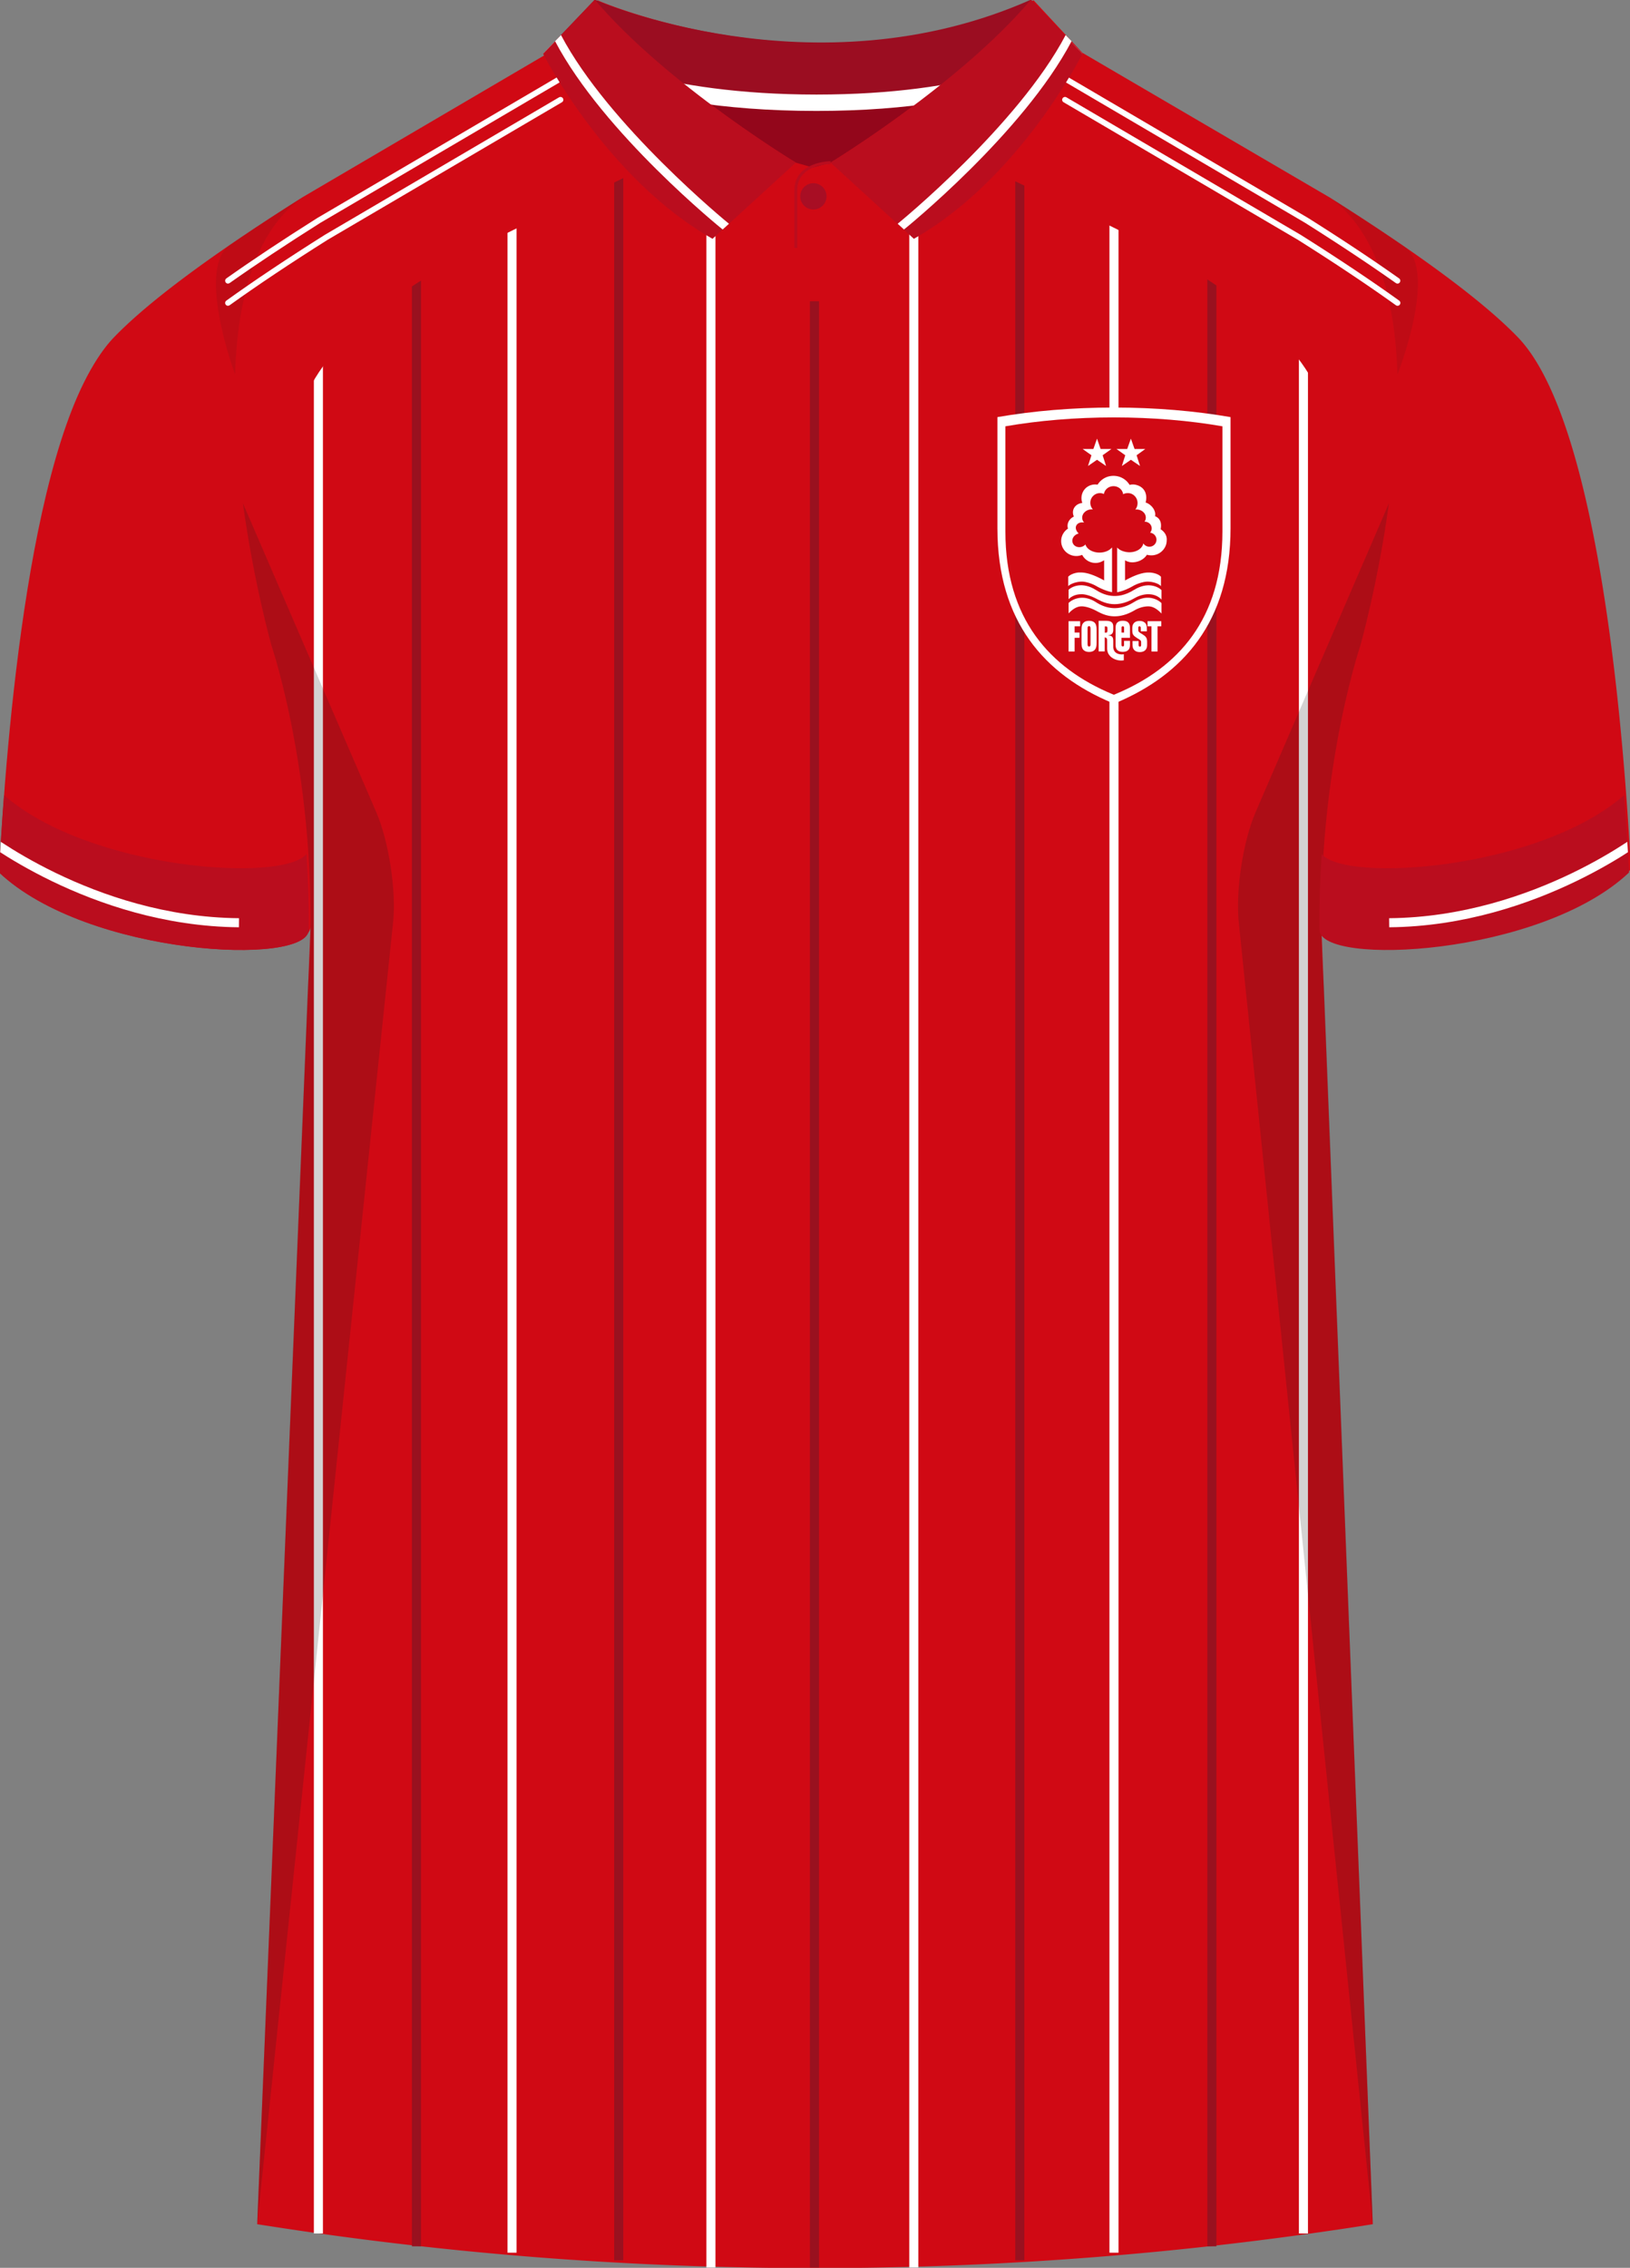 <svg xmlns="http://www.w3.org/2000/svg" viewBox="0 0 359.53 500"><rect x="0" y="0" width="359.53" height="500" fill="#808080" stroke="none"/><defs><clipPath id="clippath-1"><path d="M-.2 192.36c.24-4.71.59-10.52 1.08-17.04 19.01 16.51 61.67 19.33 66.71 12.96.36 5.27.55 10.87.49 16.72-.08 8.13-48.73 5.8-68.28-12.63Z" class="cls-1"/></clipPath><clipPath id="clippath-2"><path d="M359.32 192.36c-.24-4.71-.59-10.52-1.08-17.04-19.01 16.51-61.67 19.33-66.71 12.96-.36 5.27-.55 10.87-.49 16.72.08 8.13 48.73 5.8 68.28-12.63Z" class="cls-1"/></clipPath><style>.cls-1,.cls-2,.cls-3,.cls-4{fill:none}.cls-1,.cls-10,.cls-11,.cls-12,.cls-5,.cls-6,.cls-7,.cls-8,.cls-9{stroke-width:0}.cls-2,.cls-3,.cls-4{stroke-width:2px}.cls-2,.cls-4{stroke:#fff}.cls-13{clip-path:url(#clippath-1)}.cls-14{clip-path:url(#clippath-2)}.cls-3{stroke:#99111f}.cls-3,.cls-4{stroke-miterlimit:10}.cls-5{opacity:.5}.cls-5,.cls-6{fill:#241f20}.cls-15{isolation:isolate}.cls-16{mix-blend-mode:multiply;opacity:.2}.cls-7{fill:#a80e24}.cls-8{fill:#d00914}.cls-9{fill:#ba0d1e}.cls-10{fill:#9b0d21}.cls-11{fill:#93061b}.cls-12{fill:#fff}</style></defs><g class="cls-15"><g id="Laag_1" data-name="Laag 1"><g><path id="Jersey_Color" d="M293.12 43.43c16.69 10.52 32.92 21.85 41.69 30.94 18.05 18.72 23.45 88.61 24.92 117.3-19.56 18.44-68.2 20.76-68.28 12.63l11.35 286.08a786.54 786.54 0 0 1-246.07 0L68.5 204.3c-.08 8.13-48.73 5.8-68.28-12.63 1.47-28.68 6.87-98.58 24.92-117.3 8.76-9.09 24.99-20.42 41.68-30.94L120.4 12 131.8.07s48.24 21.23 96.19 0l10.74 11.56 54.38 31.8Z" class="cls-8" data-name="Jersey Color"/><g><path d="M201.56 37.13v462.8" class="cls-2"/><path d="M179.65 66.42v433.51M224.94 37.13v461.22M267.3 37.13v458.12M91.86 37.13v458.12M136.47 37.13v461.22" class="cls-3"/><path d="M245.71 19.33v477.33M287.5 48.98v443.44M70.23 51.07v441.35M112.94 30.89v465.77M156.81 37.13v462.8" class="cls-2"/></g><path d="M333.53 74.24c-8.76-9.09-25-20.42-41.69-30.94l-54.38-31.8h-17.19v26.69c23.25 11.65 75.39 30.25 73.06 62.14 0 0-3.52 68.3-3.16 103.83.09 8.13 48.73 5.8 68.28-12.63-1.48-28.68-6.87-98.58-24.92-117.3ZM24.73 75.06c8.76-9.09 25-20.42 41.69-30.94l54.38-31.8h17.19v26.69c-23.25 11.65-75.39 30.25-73.06 62.14 0 0 3.52 68.3 3.16 103.83-.09 8.13-48.73 5.8-68.28-12.63 1.48-28.68 6.87-98.58 24.92-117.3Z" class="cls-8"/><g id="Shading" class="cls-16"><path d="M67.89 217.72c3.28-42.1-8-75.36-8-75.36s-3.92-13.84-6.31-31.41L83 179.08c2.77 6.4 4.43 17.31 3.71 24.25L56.73 490.37 67.9 217.71ZM292.05 217.72c-3.28-42.1 8-75.36 8-75.36s3.92-13.84 6.31-31.41l-29.42 68.13c-2.77 6.4-4.43 17.31-3.71 24.25l29.57 287.04-10.75-272.66Z" class="cls-6"/><path d="M50.64 54.05c5.17-3.55 10.65-7.13 16.17-10.62-10.67 7.5-14.45 22.78-14.95 39.13 0 0-8.61-23.09-1.22-28.52ZM309.83 54.4a537.69 537.69 0 0 0-16.71-10.98c10.67 7.5 14.61 22.78 15.12 39.13 0 0 8.98-22.73 1.59-28.16Z" class="cls-5"/></g><g id="Cuffs"><path d="M-.2 192.36c.24-4.71.59-10.52 1.08-17.04 19.01 16.51 61.67 19.33 66.71 12.96.36 5.27.55 10.87.49 16.72-.08 8.13-48.73 5.8-68.28-12.63ZM359.32 192.36c-.24-4.71-.59-10.52-1.08-17.04-19.01 16.51-61.67 19.33-66.71 12.96-.36 5.27-.55 10.87-.49 16.72.08 8.13 48.73 5.8 68.28-12.63Z" class="cls-9"/></g><g><g id="g504"><path id="path506" d="M245.71 89.85c-9.18 0-17.89.76-25.71 2.11v24.5c0 20.69 10.52 32.32 25.29 38.51l.42.15.42-.15c14.77-6.21 25.29-17.85 25.29-38.53V91.96c-7.81-1.35-16.52-2.11-25.71-2.11Z" class="cls-12"/></g><g id="g508"><path id="path510" d="M269.64 93.99c-7.28-1.26-15.37-1.96-23.94-1.96s-16.66.7-23.94 1.96v23.18c0 19.26 9.8 30.09 23.54 35.85l.38.15.38-.15c13.79-5.75 23.57-16.57 23.57-35.83v-23.2Z" class="cls-8"/></g><g><g><g><path d="m241.97 96.71-.8 2.28h-2.37l1.94 1.38-.76 2.37 1.99-1.37 2 1.37-.76-2.37 1.94-1.38h-2.39l-.79-2.28zM249.44 96.71l-.81 2.28h-2.37l1.94 1.38-.75 2.37 1.99-1.37 2.02 1.37-.76-2.37 1.92-1.38h-2.37l-.81-2.28z" class="cls-12"/></g><g><path d="M250.12 130.06c-3.88 2.45-6.89.98-8.42 0-2.9-1.83-5.22-.8-6-.03v2.08c.71-.73 1.69-1.1 2.82-1.1 0 0 1.13-.1 3.03.85 1.29.63 4.16 2.68 8.73 0 1.59-.93 3.03-.85 3.03-.85 1.16 0 2.17.4 2.88 1.18v-2.1c-.76-.75-3.1-1.9-6.05-.03Z" class="cls-12"/><path d="M250.12 132.74c-3.88 2.45-6.89.98-8.42 0-2.9-1.83-5.22-.58-6 .2v2.3c.71-.75 1.69-1.55 2.82-1.55 0 0 1.13-.1 3.03.85 1.29.63 4.16 2.68 8.73 0 1.59-.93 3.03-.85 3.03-.85 1.16 0 2.14.8 2.88 1.58v-2.3c-.76-.78-3.1-2.1-6.05-.23ZM256 116.7c.35-1.8-.43-2.58-1.24-2.9.18-.63-.1-1.53-.81-2.23-.4-.4-.83-.65-1.26-.78.45-1.7-.13-3.38-2.07-3.88a2.78 2.78 0 0 0-1.46 0c-.73-1.2-2.04-2-3.56-2s-2.77.78-3.51 1.95c-.81-.15-1.69.05-2.4.58-1.06.83-1.41 2.25-.96 3.45-.81.08-1.51.5-1.87 1.2-.28.58-.25 1.23 0 1.8-.83.4-1.39 1.18-1.39 2.05 0 .2.03.4.1.6-.91.6-1.51 1.6-1.51 2.75 0 1.83 1.51 3.3 3.35 3.3.45 0 .88-.1 1.29-.25a3.327 3.327 0 0 0 2.95 1.78c.71 0 1.34-.25 1.89-.6v4.45c-3.25-1.8-4.74-1.75-5.27-1.75-.76-.05-2.07.3-2.65.93v2.08c.58-.6 2.04-1.03 3.15-1 .58.03 1.84.28 3.13 1.03 1.92 1.08 3.38 1.3 3.38 1.3v-9.88c-.55.7-1.59 1.15-2.77 1.15-1.54 0-2.82-.78-3.1-1.8-.18.23-.45.4-.73.5-.86.3-1.77-.05-2.07-.83-.3-.78.18-1.65 1.03-1.98.1-.05.2-.08.3-.08-.55-.53-.81-1.2-.55-1.75s.96-.83 1.74-.68c-.28-.3-.43-.68-.43-1.08 0-1 .96-1.83 2.12-1.83.08 0 .18 0 .25.03-.35-.38-.58-.9-.58-1.48 0-1.18.96-2.13 2.12-2.13.33 0 .63.08.88.2.15-.98 1.03-1.73 2.12-1.73s1.99.78 2.12 1.78c.3-.18.66-.25 1.06-.25 1.16 0 2.12.98 2.12 2.2 0 .55-.18 1.05-.5 1.43.08 0 .15-.03.23-.03 1.16 0 2.09.8 2.09 1.8 0 .33-.1.63-.28.9.66 0 1.26.35 1.49.98.18.5.08 1.03-.25 1.43.03 0 .05 0 .08.03.86.15 1.44.95 1.29 1.8-.15.85-.96 1.4-1.82 1.25-.45-.08-.83-.35-1.06-.7-.2 1.1-1.49 1.95-3.05 1.95-1.11 0-2.19-.43-2.72-1.05v9.86s1.46-.2 3.38-1.3c1.31-.75 2.55-1 3.13-1.03 1.13-.05 2.6.35 3.15 1v-2.08c-.55-.65-1.87-.95-2.65-.93-.5 0-2.02-.05-5.27 1.75v-4.45c.33.2.86.4 1.26.43 1.39.13 2.88-.53 3.56-1.65 2.24.58 3.93-.88 4.29-2.45.05-.23.08-.48.08-.68.1-1.05-.43-1.88-1.34-2.5Z" class="cls-12"/></g></g><g><path d="M244.27 138.59v.4c0 .38-.1.5-.38.5h-.2v-1.38h.2c.3-.03.38.1.38.48Zm3.2 5.7c-1.97-.03-1.92-1.58-1.92-1.58v-1.43c0-.8-.25-1.13-1.06-1.18v-.05c.71-.05 1.06-.43 1.06-1.18v-.75c0-.88-.48-1.25-1.61-1.25h-1.61v6.75h1.34v-3.08h.03c.3 0 .5.2.5.6v1.53s-.05.65.15 1.18c.43 1.13 1.69 1.78 2.95 1.78.2 0 .4-.03.58-.05v-1.35c-.1.05-.28.05-.4.05M235.69 143.64h1.34v-3.02h1.08v-1.16h-1.08v-1.37h1.21v-1.13h-2.55v6.68zM240.54 141.97c0 .28 0 .35-.08.45-.05.08-.13.13-.25.13-.1 0-.2-.05-.25-.13-.05-.1-.08-.18-.08-.45v-3.35c0-.28 0-.35.08-.45.05-.08.13-.13.25-.13.1 0 .2.05.25.13.05.1.08.18.08.45v3.35Zm-.33-5.1c-.61 0-1.03.18-1.31.53-.28.33-.35.8-.35 1.53v2.75c0 .73.08 1.2.35 1.53.28.33.71.53 1.31.53s1.03-.18 1.31-.53c.28-.33.35-.8.35-1.53v-2.78c0-.73-.08-1.2-.35-1.53-.28-.33-.71-.5-1.31-.5M253.12 136.96v1.13h.86v5.55h1.34v-5.55h.83v-1.13h-3.03z" class="cls-12"/><path d="M247.93 139.46h-.55v-.93c0-.2 0-.3.05-.35.05-.08.13-.1.23-.1s.18.03.23.1c.05.08.05.15.05.35v.93Zm-.28-2.6c-.55 0-.93.13-1.21.4-.3.3-.38.7-.38 1.28v3.5c0 .58.08.98.38 1.28.28.28.66.4 1.21.4s.93-.13 1.21-.4c.28-.28.35-.6.38-1.08v-.95h-1.31v.78c0 .2 0 .28-.05.35-.05.08-.13.1-.23.1s-.18-.03-.23-.1c-.05-.08-.05-.15-.05-.35v-1.45h1.87v-2.08c0-.58-.08-.98-.38-1.28-.25-.28-.68-.4-1.21-.4M251.86 139.76l-.18-.1c-.53-.33-.61-.45-.61-.75v-.5c0-.23.1-.33.28-.33.1 0 .18.05.23.13s.05.15.05.73v.25h1.34v-.33c0-.83-.05-1.15-.4-1.53-.28-.28-.68-.43-1.21-.43-1.03 0-1.61.58-1.61 1.53v.63c0 .9.33 1.15 1.16 1.68l.18.1c.53.33.61.45.61.75v.65c0 .23-.13.33-.28.33-.1 0-.18-.05-.23-.13-.05-.1-.05-.05-.05-.63v-.48h-1.34v.48c0 .83.05 1.15.4 1.53.28.28.68.43 1.21.43 1.03 0 1.61-.58 1.61-1.53v-.83c-.03-.88-.35-1.15-1.16-1.65" class="cls-12"/></g></g></g><g><g id="Shoulder_Stripe" data-name="Shoulder Stripe"><path d="M50.29 62.53c-.2 0-.39-.09-.51-.27-.2-.28-.13-.68.15-.88 5.78-4.09 12.53-8.57 20.07-13.32l52.7-30.92c.3-.17.68-.08.86.22.18.3.08.68-.22.86L70.66 49.13c-7.5 4.73-14.24 9.2-20 13.27-.11.08-.24.12-.36.12ZM50.29 67.42c-.2 0-.39-.09-.51-.26-.2-.28-.14-.67.14-.88 6.11-4.39 13.42-9.27 21.72-14.5l51.67-30.32c.3-.17.68-.08.86.22.18.3.08.68-.22.86L72.3 52.85c-8.26 5.2-15.55 10.07-21.64 14.44-.11.08-.24.12-.37.12Z" class="cls-12"/></g><g id="Shoulder_Stripe-2" data-name="Shoulder Stripe"><path d="M308.24 62.53c.2 0 .39-.09.51-.27.2-.28.13-.68-.15-.88-5.78-4.09-12.53-8.57-20.07-13.32l-52.7-30.92a.632.632 0 0 0-.86.22c-.18.3-.08.68.22.86l52.68 30.91c7.5 4.73 14.24 9.2 20 13.27.11.08.24.12.36.12ZM308.25 67.42c.2 0 .39-.09.51-.26.2-.28.14-.67-.14-.88-6.11-4.39-13.42-9.27-21.72-14.5l-51.67-30.32a.632.632 0 0 0-.86.22c-.18.3-.08.68.22.86l51.65 30.31c8.26 5.2 15.55 10.07 21.64 14.44.11.08.24.12.37.12Z" class="cls-12"/></g></g><g id="Collar"><g><path d="M183.19 35.85s8.27-5.02 18.37-12.59c-6.24.73-13.37 1.18-21.47 1.19-8.81 0-16.54-.54-23.28-1.38 10.26 7.68 18.72 12.79 18.72 12.79l3.73 1.07 3.92-1.07Z" class="cls-11"/><path d="M227.39-.07c-47.95 21.24-96.2 0-96.2 0l-11.4 11.93s17.44 12.57 60.3 12.59c41.56-.02 57.7-11.83 58.66-12.59L227.39-.07Z" class="cls-10"/><path d="M122.43 9.08c5.68 3.31 23.37 11.75 57.66 11.77 34-.01 50.71-8.23 56.14-11.61l2.52 2.63c-.96.76-17.1 12.57-58.66 12.59-42.86-.02-60.3-12.59-60.3-12.59l2.64-2.78Z" class="cls-12"/></g><g><path d="M175.54 35.85s-28.5-17.22-44.35-35.92l-7.45 7.8-3.95 4.13s13.91 27.48 37.37 40.79l18.38-16.8ZM183.19 35.85s28.35-17.22 44.2-35.92l11.36 11.93s-13.73 27.48-37.18 40.79l-18.38-16.8Z" class="cls-9"/></g><g id="Bottom"><path d="M175.85 54.66h-.63v-12.7c0-6.35 7.89-6.42 7.97-6.42v.63c-.3 0-7.34.07-7.34 5.78v12.7Z" class="cls-9"/><path id="Buttom" d="M182.31 43.29c0-1.6-1.3-2.9-2.9-2.9s-2.9 1.29-2.9 2.9 1.3 2.9 2.9 2.9 2.9-1.3 2.9-2.9Z" class="cls-7"/></g><path d="M159.4 50.6c-.25-.19-26.3-21.24-36.97-41.52l1.31-1.35c10.46 19.88 36.8 41.42 37.05 41.6l-1.38 1.26ZM199.39 50.6c.25-.19 26.3-21.24 36.97-41.52l-1.31-1.35c-10.46 19.88-36.8 41.42-37.05 41.6l1.38 1.26Z" class="cls-12"/></g><g class="cls-13"><path d="M-4.47 183.53s24.56 19.62 57.18 19.91" class="cls-4"/></g><g class="cls-14"><path d="M363.59 183.53s-24.56 19.62-57.18 19.91" class="cls-4"/></g></g></g></g></svg>